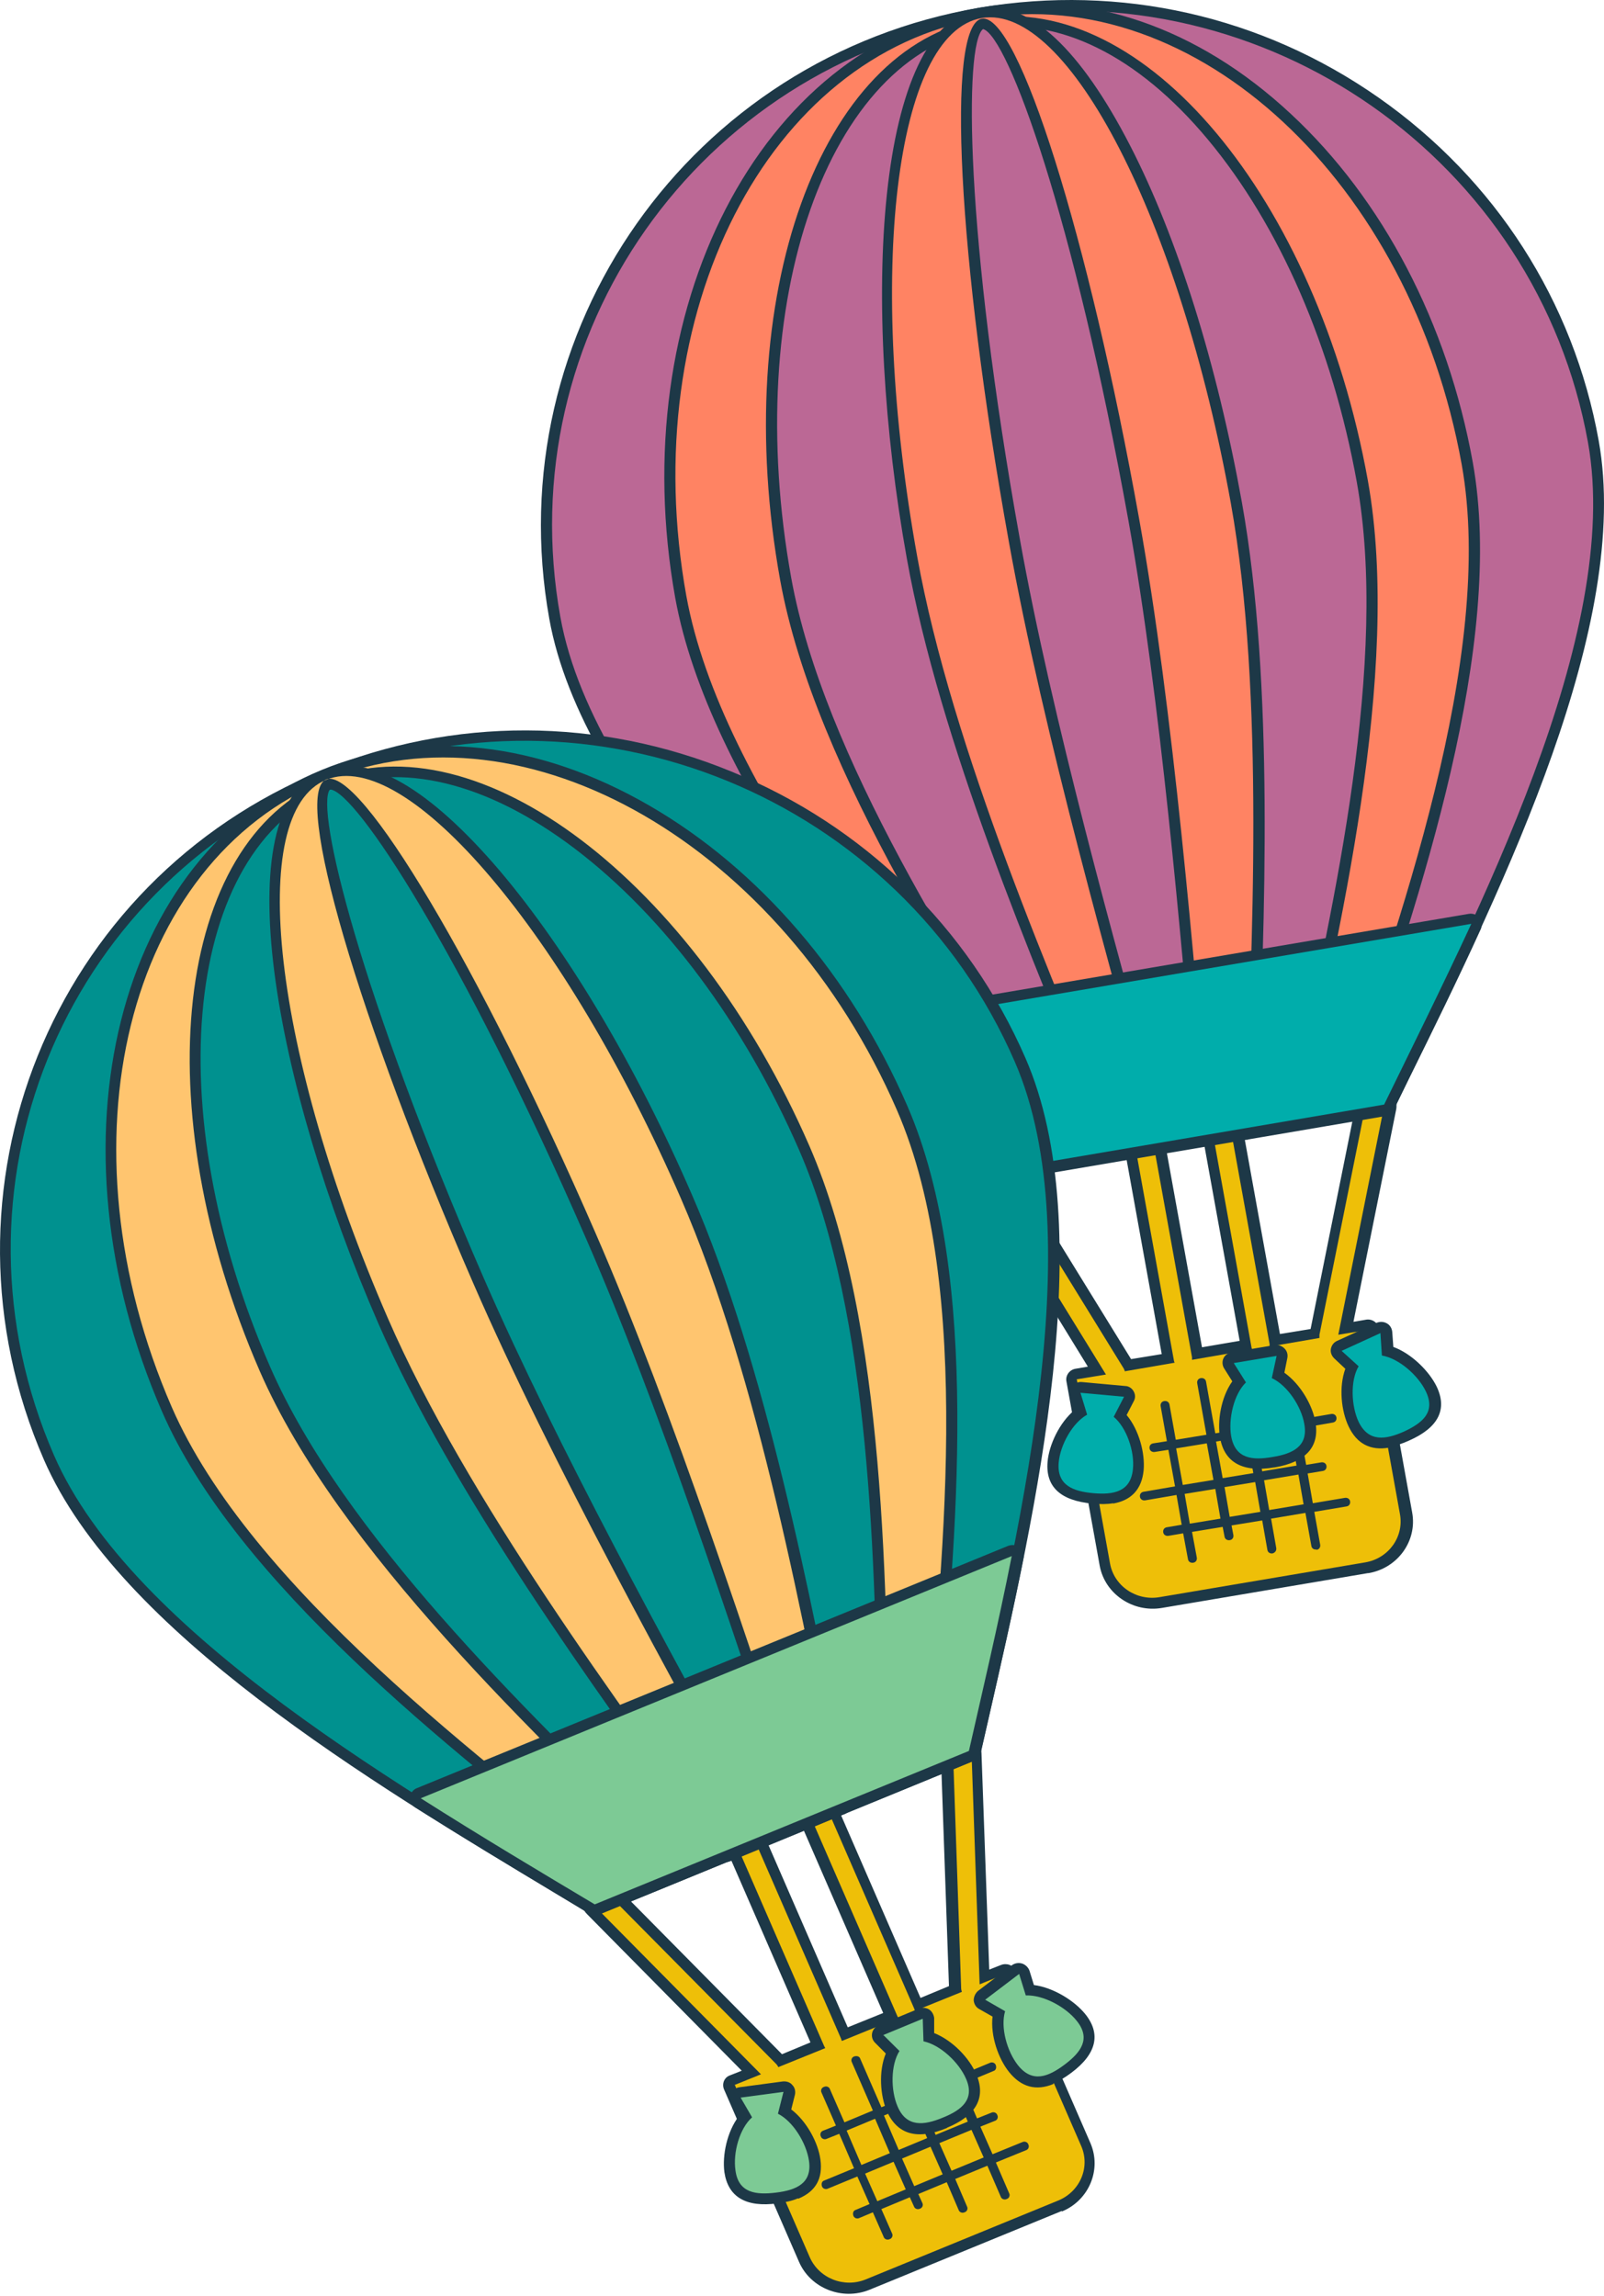 <svg width="146" height="209" viewBox="0 0 146 209" fill="none" xmlns="http://www.w3.org/2000/svg">
<path d="M124.505 143.209L105.778 146.374C103.121 146.831 100.566 145.101 100.095 142.523L97.069 125.749C96.969 125.227 97.338 124.705 97.876 124.607L99.019 124.411L88.597 107.441C88.092 106.592 88.361 105.483 89.235 104.993C89.672 104.765 90.143 104.667 90.647 104.798C91.118 104.928 91.522 105.222 91.791 105.613L102.953 123.726L105.744 123.269L102.382 104.667C102.214 103.688 102.886 102.774 103.895 102.578C104.365 102.48 104.87 102.578 105.273 102.872C105.677 103.133 105.946 103.557 106.046 104.047L109.409 122.649L112.838 122.061L109.476 103.46C109.308 102.48 109.98 101.567 110.989 101.371C111.46 101.273 111.964 101.371 112.367 101.665C112.771 101.926 113.04 102.35 113.141 102.839L116.503 121.441L119.294 120.984L123.463 100.261C123.564 99.804 123.833 99.38 124.236 99.119C124.64 98.858 125.144 98.76 125.615 98.858C126.085 98.956 126.522 99.217 126.791 99.609C127.06 100 127.161 100.49 127.094 100.947L123.194 120.332L124.337 120.136C124.875 120.038 125.413 120.397 125.514 120.919L128.54 137.693C129.01 140.271 127.228 142.752 124.572 143.209H124.505ZM99.255 126.369L102.113 142.197C102.382 143.731 103.895 144.742 105.441 144.481L124.169 141.316C125.749 141.055 126.791 139.586 126.522 138.085L123.664 122.257L122.084 122.518C121.748 122.583 121.412 122.486 121.176 122.224C121.176 122.224 121.176 122.224 121.143 122.192C121.143 122.257 121.076 122.355 121.008 122.42C120.84 122.649 120.605 122.747 120.37 122.779L115.831 123.562C115.528 123.628 115.225 123.53 114.99 123.334C114.855 123.595 114.587 123.758 114.25 123.824L108.77 124.77C108.467 124.835 108.131 124.737 107.896 124.509C107.761 124.77 107.492 124.966 107.156 124.998L102.617 125.782C102.247 125.847 101.911 125.716 101.676 125.455C101.676 125.455 101.676 125.488 101.676 125.521C101.541 125.814 101.272 126.01 100.936 126.075L99.322 126.336L99.255 126.369Z" fill="#1D3847"/>
<path fill-rule="evenodd" clip-rule="evenodd" d="M98.078 125.553L100.666 125.129L89.47 106.951C89.235 106.56 89.369 106.07 89.773 105.842C90.176 105.613 90.681 105.744 90.916 106.136L102.28 124.574C102.28 124.574 102.381 124.77 102.381 124.835L106.92 124.052C106.92 124.052 106.853 123.921 106.853 123.856L103.356 104.504C103.289 104.047 103.592 103.623 104.029 103.557C104.499 103.492 104.903 103.786 105.004 104.21L108.5 123.562C108.5 123.562 108.5 123.693 108.5 123.791L113.981 122.844C113.981 122.844 113.914 122.714 113.914 122.649L110.417 103.296C110.35 102.839 110.652 102.415 111.089 102.35C111.56 102.285 111.997 102.578 112.064 103.003L115.561 122.355C115.561 122.355 115.561 122.485 115.561 122.583L120.1 121.8C120.1 121.8 120.1 121.604 120.1 121.506L124.336 100.424C124.437 99.968 124.874 99.707 125.312 99.772C125.782 99.87 126.051 100.294 125.984 100.718L121.815 121.506L124.404 121.082L127.43 137.856C127.8 139.912 126.387 141.87 124.269 142.229L105.542 145.395C103.423 145.754 101.406 144.383 101.036 142.327L98.01 125.553H98.078Z" fill="#EEBF08"/>
<path d="M101.339 136.845C100.767 136.943 100.162 136.943 99.423 136.877C96.531 136.616 95.153 135.344 95.354 133.059C95.489 131.525 96.43 129.502 97.809 128.36L97.405 127.054C97.304 126.728 97.405 126.402 97.607 126.173C97.809 125.912 98.145 125.782 98.481 125.814L102.415 126.173C102.751 126.173 103.054 126.402 103.188 126.663C103.356 126.956 103.356 127.283 103.188 127.577L102.549 128.817C103.693 130.187 104.231 132.309 104.096 133.842C103.928 135.572 102.987 136.584 101.305 136.877L101.339 136.845ZM99.759 127.903L99.927 128.49C100.061 128.915 99.86 129.371 99.456 129.6C98.448 130.155 97.472 131.852 97.338 133.222C97.271 134.103 97.338 134.724 99.557 134.919C101.742 135.115 101.978 134.462 102.079 133.614C102.213 132.243 101.541 130.416 100.667 129.665C100.297 129.371 100.196 128.882 100.431 128.49L100.734 127.936L99.759 127.838V127.903Z" fill="#1D3847"/>
<path fill-rule="evenodd" clip-rule="evenodd" d="M98.38 126.793L102.314 127.152L101.372 128.98C102.549 129.959 103.289 132.145 103.121 133.744C102.919 135.8 101.372 136.094 99.523 135.931C97.674 135.768 96.195 135.213 96.363 133.157C96.497 131.558 97.607 129.535 98.952 128.784L98.346 126.793H98.38Z" fill="#00ADAB"/>
<path d="M126.118 101.534L89.672 107.702C89.336 107.767 89.033 107.669 88.798 107.441L86.175 104.895C72.188 91.45 52.99 73.011 49.998 56.335C45.291 30.129 62.841 5.164 89.201 0.693C101.978 -1.461 114.855 1.444 125.479 8.884C136.104 16.325 143.232 27.421 145.518 40.116C148.511 56.792 136.911 80.452 128.472 97.716L126.892 100.947C126.757 101.24 126.488 101.436 126.152 101.501L126.118 101.534ZM89.874 105.711L125.278 99.707L126.656 96.933C134.994 79.897 146.46 56.563 143.534 40.507C141.349 28.302 134.524 17.663 124.303 10.516C114.115 3.369 101.776 0.595 89.537 2.651C64.287 6.926 47.442 30.88 51.981 56.041C54.873 72.098 73.802 90.275 87.587 103.557L89.84 105.744L89.874 105.711Z" fill="#1D3847"/>
<path fill-rule="evenodd" clip-rule="evenodd" d="M89.538 106.756C75.45 93.147 54.133 73.599 51.007 56.172C46.367 30.456 63.548 6.045 89.37 1.64C115.191 -2.733 139.904 14.563 144.543 40.279C147.67 57.706 134.49 83.096 125.984 100.555L89.538 106.723V106.756Z" fill="#BB6895"/>
<path d="M121.647 102.317L118.352 102.872L94.178 106.984C93.808 107.049 93.438 106.919 93.203 106.625L91.084 104.014C79.855 90.112 64.489 71.053 61.463 54.442C56.756 28.204 69.196 4.087 89.201 0.693C98.951 -0.971 109.005 2.455 117.478 10.353C125.883 18.153 131.767 29.444 134.053 42.074C137.046 58.685 129.245 81.692 123.53 98.466L122.454 101.632C122.353 101.958 122.05 102.219 121.68 102.285L121.647 102.317ZM119.461 100.686L120.705 100.457L121.58 97.846C127.228 81.268 134.928 58.522 132.036 42.4C129.817 30.162 124.169 19.262 116.066 11.756C111.896 7.873 107.357 5.131 102.65 3.63C105.71 5.49 108.702 8.101 111.493 11.463C118.251 19.523 123.193 30.913 125.48 43.51C128.472 60.056 123.462 82.541 119.831 98.956L119.461 100.653V100.686ZM107.559 102.709L117.31 101.045L117.848 98.564C121.445 82.312 126.421 60.056 123.496 43.869C121.277 31.598 116.469 20.535 109.946 12.703C103.558 5.033 96.296 1.476 89.538 2.619C75.349 5.033 67.482 27.453 72.021 52.615C74.946 68.802 87.386 88.121 96.464 102.219L97.842 104.373L107.593 102.709H107.559ZM94.413 104.928L95.657 104.7L94.716 103.231C85.537 89.002 72.996 69.487 70.003 52.941C66.641 34.339 70.003 17.141 77.703 7.775C66.103 16.553 59.984 34.698 63.447 54.051C66.338 70.172 81.569 89.002 92.665 102.742L94.413 104.895V104.928Z" fill="#1D3847"/>
<path fill-rule="evenodd" clip-rule="evenodd" d="M97.338 105.45C88.092 91.026 74.173 70.238 71.012 52.811C66.372 27.095 74.61 4.185 89.37 1.705C104.13 -0.808 119.865 18.022 124.505 43.738C127.632 61.165 121.815 85.315 118.15 101.926L97.305 105.45H97.338ZM94.01 106.005C82.679 91.94 65.633 71.674 62.472 54.247C57.832 28.531 69.869 4.968 89.37 1.672C108.871 -1.624 128.405 16.554 133.045 42.27C136.172 59.697 127.228 84.368 121.479 101.338L93.976 106.005H94.01Z" fill="#FF8363"/>
<path d="M113.477 103.688L110.249 104.243L102.382 105.581C101.911 105.646 101.44 105.417 101.272 104.993L100.129 102.252C93.942 87.534 85.503 67.365 82.544 50.852C78.342 27.486 79.687 2.325 89.235 0.726C89.302 0.726 89.37 0.726 89.437 0.726C93.741 0.171 98.347 4.479 102.852 13.225C107.189 21.644 110.787 33.197 113.04 45.729C115.998 62.209 115.124 83.977 114.452 99.87L114.317 102.839C114.317 103.296 113.948 103.688 113.477 103.753V103.688ZM110.955 102.121L112.3 101.893L112.401 99.706C113.04 83.911 113.948 62.274 111.022 45.99C108.803 33.621 105.239 22.297 101.003 14.04C98.145 8.493 95.22 4.772 92.564 3.304C93.741 5.262 95.186 8.59 96.968 14.302C99.692 22.95 102.415 34.568 104.668 47.067C107.627 63.482 109.442 84.727 110.787 100.229L110.955 102.121ZM107.559 102.709L108.971 102.48L108.803 100.392C107.458 84.923 105.643 63.743 102.718 47.426C97.708 19.621 91.757 3.369 89.504 2.651H89.471C87.756 4.022 87.823 21.285 92.833 49.09C95.758 65.407 101.474 85.935 105.643 100.946L106.214 102.97L107.627 102.741L107.559 102.709ZM102.819 103.525L104.163 103.296L103.659 101.469C99.49 86.457 93.774 65.864 90.816 49.449C90.513 47.817 84.696 15.117 86.983 4.217C82.275 9.472 80.258 27.127 84.495 50.526C87.42 66.811 95.825 86.881 101.978 101.501L102.819 103.525Z" fill="#1D3847"/>
<path fill-rule="evenodd" clip-rule="evenodd" d="M105.441 104.08C101.205 88.806 94.951 66.713 91.824 49.286C87.184 23.57 86.075 2.26 89.37 1.705C92.665 1.15 99.087 21.547 103.693 47.263C106.82 64.689 108.703 87.534 110.047 103.296L105.408 104.08H105.441ZM102.18 104.602C95.926 89.655 86.613 68.084 83.486 50.657C78.846 24.941 81.468 2.978 89.37 1.64C97.237 0.302 107.391 20.078 112.031 45.794C115.158 63.221 113.948 86.587 113.309 102.709L102.213 104.602H102.18Z" fill="#FF8363"/>
<path fill-rule="evenodd" clip-rule="evenodd" d="M107.66 135.18L110.451 134.723L109.846 131.395L107.055 131.852L107.66 135.18ZM111.291 134.56L114.082 134.103L113.477 130.775L110.686 131.231L111.291 134.56ZM114.889 133.94L118.016 133.418L117.411 130.089L114.284 130.611L114.889 133.94ZM108.299 138.705L111.09 138.248L110.619 135.539L107.828 135.996L108.299 138.705ZM111.93 138.085L114.721 137.628L114.25 134.919L111.459 135.376L111.93 138.085ZM115.528 137.465L118.655 136.943L118.184 134.234L115.057 134.756L115.528 137.465ZM119.831 141.055C119.596 141.087 119.394 140.957 119.361 140.728L118.823 137.726L115.696 138.248L116.167 140.924C116.2 141.152 116.066 141.348 115.83 141.413C115.595 141.446 115.393 141.316 115.36 141.087L114.889 138.411L112.098 138.868L112.266 139.749C112.3 139.978 112.166 140.173 111.93 140.206C111.695 140.239 111.493 140.108 111.459 139.88L111.291 138.999L108.501 139.455L108.938 141.805C108.971 142.034 108.837 142.229 108.602 142.262C108.366 142.295 108.164 142.164 108.131 141.936L107.694 139.586L106.349 139.814C106.114 139.847 105.912 139.717 105.878 139.488C105.845 139.26 105.979 139.064 106.214 139.031L107.559 138.803L107.089 136.094L104.231 136.584C103.995 136.616 103.794 136.486 103.76 136.257C103.726 136.029 103.861 135.833 104.096 135.8L106.954 135.311L106.349 131.982L105.105 132.178C104.87 132.211 104.668 132.08 104.634 131.852C104.601 131.623 104.735 131.427 104.97 131.395L106.214 131.199L105.643 128.001C105.609 127.772 105.744 127.576 105.979 127.544C106.214 127.511 106.416 127.642 106.45 127.87L107.021 131.068L109.812 130.611L108.971 125.912C108.938 125.684 109.072 125.488 109.308 125.455C109.543 125.423 109.745 125.553 109.778 125.782L110.619 130.481L113.41 130.024L112.872 127.12C112.838 126.891 112.972 126.695 113.208 126.663C113.443 126.63 113.645 126.761 113.679 126.989L114.216 129.893L117.343 129.371L116.873 126.793C116.839 126.565 116.973 126.369 117.209 126.336C117.444 126.304 117.646 126.434 117.68 126.663L118.15 129.241L121.176 128.719C121.412 128.686 121.613 128.817 121.647 129.045C121.681 129.273 121.546 129.469 121.311 129.502L118.285 130.024L118.89 133.353L120.268 133.124C120.504 133.092 120.706 133.222 120.739 133.451C120.773 133.679 120.638 133.875 120.403 133.908L119.024 134.136L119.495 136.845L122.42 136.355C122.656 136.322 122.857 136.453 122.891 136.681C122.925 136.91 122.79 137.106 122.555 137.138L119.63 137.628L120.168 140.63C120.201 140.859 120.067 141.055 119.831 141.087V141.055Z" fill="#1D3847"/>
<path d="M126.422 131.786C124.741 132.08 123.497 131.427 122.757 129.861C122.085 128.458 121.849 126.271 122.455 124.607L121.446 123.66C121.211 123.432 121.076 123.106 121.143 122.779C121.211 122.453 121.412 122.192 121.715 122.061L125.279 120.43C125.581 120.299 125.918 120.299 126.22 120.462C126.523 120.625 126.691 120.919 126.725 121.245L126.825 122.616C128.507 123.236 130.087 124.835 130.759 126.206C131.768 128.295 130.927 129.959 128.271 131.134C127.632 131.427 127.027 131.623 126.456 131.721L126.422 131.786ZM123.867 123.269L124.337 123.693C124.674 124.019 124.741 124.509 124.506 124.901C123.934 125.88 123.968 127.805 124.573 129.078C124.943 129.861 125.38 130.383 127.397 129.469C129.414 128.556 129.28 127.936 128.91 127.12C128.305 125.88 126.792 124.607 125.649 124.411C125.178 124.346 124.842 123.954 124.808 123.497V122.877L123.867 123.269Z" fill="#1D3847"/>
<path fill-rule="evenodd" clip-rule="evenodd" d="M125.682 121.343L122.118 122.975L123.665 124.378C122.891 125.684 122.992 128.001 123.665 129.437C124.573 131.297 126.119 131.068 127.8 130.318C129.481 129.535 130.692 128.556 129.784 126.663C129.078 125.194 127.33 123.66 125.783 123.399L125.648 121.343H125.682Z" fill="#00ADAB"/>
<path d="M115.999 133.581C113.141 134.071 111.46 133.157 111.056 130.905C110.787 129.404 111.124 127.217 112.166 125.749L111.426 124.574C111.258 124.313 111.224 123.954 111.359 123.66C111.493 123.367 111.762 123.171 112.099 123.106L115.999 122.453C116.335 122.388 116.671 122.518 116.907 122.747C117.142 122.975 117.243 123.301 117.176 123.628L116.907 124.966C118.386 126.01 119.462 127.935 119.731 129.437C120.134 131.688 118.89 133.092 116.032 133.581H115.999ZM113.914 124.803L114.25 125.325C114.486 125.716 114.419 126.206 114.116 126.532C113.309 127.315 112.805 129.208 113.04 130.579C113.208 131.46 113.477 132.047 115.663 131.656C117.848 131.297 117.882 130.611 117.747 129.763C117.512 128.392 116.369 126.793 115.326 126.304C114.923 126.108 114.688 125.651 114.755 125.227L114.889 124.607L113.914 124.77V124.803Z" fill="#1D3847"/>
<path fill-rule="evenodd" clip-rule="evenodd" d="M112.3 124.085L116.2 123.432L115.763 125.455C117.175 126.108 118.452 128.034 118.721 129.633C119.091 131.656 117.679 132.341 115.83 132.635C113.981 132.961 112.434 132.798 112.064 130.742C111.795 129.176 112.3 126.924 113.409 125.847L112.3 124.085Z" fill="#00ADAB"/>
<path d="M89.705 107.734C89.369 107.8 89.066 107.702 88.831 107.473L86.208 104.961C82.947 101.828 79.248 98.27 75.584 94.583C75.315 94.322 75.247 93.93 75.348 93.604C75.449 93.245 75.752 93.016 76.121 92.951L133.683 83.193C134.052 83.128 134.422 83.258 134.658 83.552C134.893 83.846 134.927 84.237 134.792 84.564C132.64 89.296 130.354 93.93 128.337 98.009L126.857 101.044C126.723 101.338 126.454 101.534 126.118 101.599L89.671 107.8L89.705 107.734ZM78.374 94.517C81.568 97.716 84.762 100.783 87.62 103.525L89.873 105.678L125.277 99.674L126.521 97.096C128.269 93.506 130.253 89.492 132.17 85.347L78.341 94.485L78.374 94.517Z" fill="#1D3847"/>
<path fill-rule="evenodd" clip-rule="evenodd" d="M133.886 84.107L76.325 93.865C80.931 98.499 85.504 102.872 89.539 106.755L125.985 100.555C128.406 95.594 131.197 89.981 133.92 84.107H133.886Z" fill="#00ADAB"/>
<path d="M96.665 201.265L79.148 208.445C76.66 209.457 73.769 208.314 72.726 205.9L65.901 190.202C65.699 189.713 65.901 189.125 66.439 188.93L67.515 188.505L53.427 174.244C52.721 173.526 52.755 172.384 53.494 171.698C53.864 171.372 54.301 171.176 54.806 171.209C55.31 171.209 55.747 171.405 56.117 171.764L71.18 187.004L73.769 185.927L66.204 168.533C65.8 167.619 66.237 166.575 67.179 166.183C67.616 165.987 68.12 165.987 68.591 166.183C69.061 166.379 69.398 166.705 69.599 167.162L77.164 184.556L80.392 183.251L72.827 165.857C72.424 164.943 72.861 163.899 73.802 163.507C74.239 163.311 74.744 163.311 75.214 163.507C75.685 163.703 76.021 164.029 76.223 164.486L83.788 181.88L86.377 180.803L85.637 159.689C85.637 159.199 85.805 158.742 86.141 158.416C86.478 158.057 86.948 157.861 87.419 157.861C87.89 157.861 88.361 158.024 88.73 158.318C89.1 158.645 89.302 159.101 89.336 159.558L90.042 179.302L91.118 178.878C91.622 178.682 92.227 178.878 92.429 179.4L99.254 195.097C100.296 197.512 99.12 200.319 96.632 201.331L96.665 201.265ZM68.187 190.333L74.609 205.116C75.214 206.552 76.929 207.205 78.375 206.617L95.892 199.438C97.371 198.85 98.044 197.186 97.439 195.783L91.017 180.999L89.537 181.619C89.235 181.75 88.898 181.717 88.596 181.554C88.596 181.554 88.596 181.554 88.562 181.554C88.562 181.652 88.529 181.717 88.495 181.815C88.394 182.044 88.192 182.207 87.957 182.305L83.687 184.034C83.385 184.165 83.082 184.132 82.813 183.969C82.746 184.263 82.51 184.491 82.208 184.622L77.064 186.71C76.761 186.841 76.458 186.808 76.156 186.645C76.088 186.939 75.853 187.167 75.55 187.298L71.281 189.027C70.944 189.158 70.575 189.125 70.272 188.897C70.272 188.897 70.272 188.93 70.272 188.962C70.205 189.288 69.969 189.55 69.667 189.68L68.187 190.3V190.333Z" fill="#1D3847"/>
<path fill-rule="evenodd" clip-rule="evenodd" d="M66.843 189.811L69.264 188.832L54.167 173.559C53.865 173.232 53.865 172.71 54.167 172.417C54.504 172.09 55.042 172.123 55.344 172.417L70.676 187.918C70.676 187.918 70.81 188.081 70.844 188.179L75.114 186.449C75.114 186.449 75.047 186.319 75.013 186.254L67.145 168.174C66.977 167.75 67.145 167.293 67.583 167.097C68.02 166.934 68.49 167.097 68.692 167.521L76.56 185.601C76.56 185.601 76.593 185.731 76.627 185.797L81.771 183.708C81.771 183.708 81.704 183.578 81.67 183.512L73.803 165.433C73.635 165.008 73.803 164.552 74.24 164.356C74.677 164.193 75.148 164.356 75.349 164.78L83.217 182.86C83.217 182.86 83.251 182.99 83.284 183.055L87.554 181.326C87.554 181.326 87.487 181.13 87.487 181.032L86.747 159.558C86.747 159.102 87.084 158.743 87.554 158.71C88.025 158.71 88.395 159.036 88.428 159.493L89.168 180.64L91.589 179.661L98.414 195.359C99.255 197.284 98.313 199.503 96.329 200.319L78.812 207.499C76.829 208.315 74.542 207.401 73.702 205.475L66.876 189.778L66.843 189.811Z" fill="#EEBF08"/>
<path d="M72.626 200.123C72.122 200.352 71.483 200.482 70.777 200.58C67.886 200.972 66.272 199.993 65.936 197.741C65.734 196.207 66.171 194.053 67.247 192.65L66.574 191.442C66.406 191.149 66.406 190.822 66.574 190.529C66.709 190.235 67.011 190.039 67.348 190.006L71.248 189.484C71.584 189.452 71.92 189.549 72.122 189.811C72.357 190.039 72.424 190.398 72.357 190.692L72.021 192.03C73.433 193.107 74.475 195.065 74.677 196.599C74.913 198.328 74.24 199.503 72.66 200.156L72.626 200.123ZM69.029 191.736L69.331 192.291C69.567 192.682 69.466 193.172 69.13 193.498C68.289 194.249 67.717 196.109 67.919 197.48C68.054 198.361 68.289 198.948 70.475 198.655C72.66 198.361 72.727 197.708 72.626 196.86C72.424 195.489 71.382 193.857 70.34 193.335C69.936 193.139 69.701 192.682 69.836 192.226L69.97 191.605L68.995 191.736H69.029Z" fill="#1D3847"/>
<path fill-rule="evenodd" clip-rule="evenodd" d="M67.414 190.953L71.314 190.431L70.809 192.422C72.188 193.107 73.398 195.098 73.634 196.697C73.936 198.753 72.49 199.373 70.641 199.601C68.792 199.83 67.212 199.634 66.943 197.578C66.707 195.979 67.313 193.76 68.456 192.748L67.414 190.953Z" fill="#7DCA95"/>
<path d="M88.63 160.309L54.571 174.277C54.268 174.407 53.932 174.375 53.663 174.211L50.502 172.319C33.759 162.267 10.795 148.495 4.003 132.896C-6.655 108.387 4.709 80.224 29.32 70.139C41.256 65.244 54.504 65.277 66.574 70.237C78.644 75.165 88.159 84.433 93.337 96.312C100.129 111.912 94.312 137.497 90.042 156.164L89.235 159.656C89.168 159.983 88.933 160.211 88.63 160.342V160.309ZM54.234 172.253L87.352 158.677L88.025 155.675C92.228 137.269 97.977 112.042 91.421 96.998C86.445 85.608 77.333 76.699 65.733 71.967C54.134 67.235 41.458 67.202 30.026 71.869C6.491 81.562 -4.403 108.583 5.819 132.113C12.341 147.125 35.003 160.733 51.511 170.654L54.234 172.286V172.253Z" fill="#1D3847"/>
<path fill-rule="evenodd" clip-rule="evenodd" d="M54.167 173.363C37.289 163.181 12.005 148.789 4.911 132.472C-5.546 108.42 5.549 80.876 29.69 70.988C53.831 61.1 81.905 72.555 92.362 96.639C99.456 112.924 92.463 140.565 88.226 159.428L54.167 173.396V173.363Z" fill="#00918F"/>
<path d="M84.427 162.006L81.334 163.279L58.74 172.547C58.404 172.678 58 172.645 57.698 172.416L55.042 170.328C40.887 159.232 21.487 144.024 14.729 128.458C4.071 103.949 10.593 77.743 29.321 70.074C38.432 66.321 49.023 67.496 59.11 73.338C69.096 79.114 77.434 88.806 82.578 100.653C89.336 116.187 87.05 140.304 85.369 157.894L85.066 161.19C85.066 161.549 84.797 161.875 84.461 162.006H84.427ZM81.906 160.929L83.083 160.44L83.352 157.731C84.999 140.337 87.285 116.513 80.695 101.436C75.719 89.981 67.684 80.615 58.034 75.067C53.058 72.195 48.015 70.531 43.072 70.074C46.468 71.216 49.998 73.109 53.529 75.785C61.968 82.182 69.432 92.201 74.576 103.982C81.301 119.45 81.637 142.458 81.906 159.232V160.962V160.929ZM70.811 165.465L79.922 161.745V159.199C79.653 142.556 79.317 119.809 72.727 104.667C67.717 93.18 60.489 83.454 52.318 77.254C44.316 71.184 36.415 69.291 30.094 71.869C16.813 77.319 14.325 100.881 24.58 124.411C31.17 139.553 47.746 155.642 59.85 167.423L61.699 169.218L70.811 165.465ZM58.505 170.524L59.682 170.034L58.404 168.794C46.165 156.915 29.422 140.663 22.697 125.161C15.132 107.767 14.426 90.275 19.738 79.473C10.459 90.569 8.677 109.562 16.544 127.674C23.101 142.752 42.265 157.796 56.286 168.761L58.471 170.491L58.505 170.524Z" fill="#1D3847"/>
<path fill-rule="evenodd" clip-rule="evenodd" d="M61.463 170.36C49.123 158.318 30.732 141.087 23.638 124.802C13.181 100.751 15.871 76.634 29.69 70.988C43.509 65.31 63.178 80.224 73.668 104.308C80.762 120.593 80.661 145.395 80.964 162.398L61.463 170.393V170.36ZM58.336 171.666C44.047 160.407 22.73 144.383 15.636 128.099C5.179 104.047 11.467 78.494 29.69 71.02C47.913 63.547 71.18 76.993 81.636 101.044C88.73 117.329 85.704 143.339 84.057 161.125L58.336 171.666Z" fill="#FFC56F"/>
<path d="M76.794 165.172L73.802 166.412L66.439 169.447C66.001 169.61 65.497 169.479 65.228 169.12L63.48 166.706C54.066 153.684 41.155 135.898 34.43 120.462C24.915 98.597 20.41 73.795 29.353 70.14C29.421 70.14 29.488 70.074 29.555 70.074C33.623 68.573 39.104 71.771 45.526 79.31C51.678 86.588 57.899 97.031 62.975 108.746C69.7 124.183 73.835 145.558 76.862 161.19L77.433 164.095C77.534 164.552 77.265 165.009 76.828 165.172H76.794ZM73.97 164.193L75.248 163.671L74.844 161.517C71.818 145.983 67.683 124.705 61.059 109.464C56.049 97.912 49.93 87.632 43.912 80.517C39.843 75.72 36.145 72.75 33.22 71.902C34.8 73.534 36.986 76.503 40.079 81.66C44.719 89.492 50.098 100.229 55.175 111.912C61.866 127.25 68.557 147.549 73.432 162.365L74.037 164.193H73.97ZM70.809 165.465L72.121 164.911L71.482 162.92C66.607 148.136 59.95 127.87 53.292 112.63C41.962 86.62 32.413 72.065 30.059 71.869C30.059 71.869 30.06 71.869 30.026 71.869C28.682 73.599 32.749 90.406 44.046 116.383C50.703 131.656 60.992 150.421 68.523 164.127L69.532 165.955L70.843 165.4L70.809 165.465ZM66.338 167.293L67.615 166.771L66.708 165.074C59.176 151.335 48.854 132.537 42.163 117.199C41.491 115.665 28.244 85.086 27.975 73.958C24.613 80.093 26.731 97.749 36.246 119.614C42.87 134.854 55.713 152.542 65.094 165.498L66.371 167.293H66.338Z" fill="#1D3847"/>
<path fill-rule="evenodd" clip-rule="evenodd" d="M69.028 167.26C61.362 153.292 50.166 133.124 43.072 116.807C32.615 92.755 26.597 72.228 29.69 70.955C32.75 69.683 43.744 88.186 54.201 112.238C61.295 128.523 68.389 150.388 73.365 165.465L69.028 167.227V167.26ZM66.002 168.5C56.453 155.316 42.399 136.322 35.305 120.005C24.849 95.953 22.327 73.99 29.69 70.988C37.053 67.953 51.511 85.021 61.967 109.073C69.062 125.357 73.298 148.397 76.358 164.225L65.968 168.5H66.002Z" fill="#FFC56F"/>
<path fill-rule="evenodd" clip-rule="evenodd" d="M78.408 197.088L80.997 196.011L79.652 192.878L77.063 193.955L78.408 197.088ZM81.804 195.718L84.393 194.641L83.048 191.508L80.459 192.585L81.804 195.718ZM85.166 194.347L88.091 193.139L86.747 190.007L83.821 191.214L85.166 194.347ZM79.854 200.384L82.443 199.307L81.333 196.795L78.745 197.871L79.854 200.384ZM83.216 199.014L85.805 197.937L84.696 195.424L82.107 196.501L83.216 199.014ZM86.612 197.61L89.537 196.403L88.428 193.89L85.503 195.098L86.612 197.61ZM91.622 200.189C91.42 200.286 91.151 200.189 91.084 199.96L89.873 197.154L86.948 198.361L88.024 200.874C88.125 201.07 88.024 201.331 87.789 201.396C87.587 201.494 87.318 201.396 87.251 201.168L86.175 198.655L83.586 199.732L83.956 200.548C84.057 200.743 83.956 201.004 83.721 201.07C83.519 201.168 83.25 201.07 83.183 200.841L82.813 200.025L80.224 201.102L81.199 203.321C81.3 203.517 81.199 203.778 80.964 203.844C80.762 203.942 80.493 203.844 80.426 203.615L79.451 201.396L78.207 201.918C78.005 202.016 77.736 201.918 77.669 201.69C77.601 201.461 77.669 201.233 77.904 201.168L79.148 200.645L78.038 198.133L75.349 199.242C75.147 199.34 74.878 199.242 74.811 199.014C74.743 198.785 74.811 198.557 75.046 198.492L77.736 197.382L76.391 194.249L75.248 194.706C75.046 194.804 74.777 194.706 74.71 194.477C74.609 194.282 74.71 194.021 74.945 193.955L76.088 193.498L74.777 190.496C74.676 190.3 74.777 190.039 75.012 189.974C75.214 189.876 75.483 189.974 75.55 190.202L76.862 193.205L79.451 192.128L77.534 187.722C77.433 187.526 77.534 187.265 77.769 187.2C78.005 187.135 78.24 187.2 78.307 187.428L80.224 191.834L82.813 190.757L81.636 188.048C81.535 187.853 81.636 187.592 81.871 187.526C82.107 187.461 82.342 187.526 82.409 187.755L83.586 190.463L86.511 189.256L85.469 186.841C85.368 186.645 85.469 186.384 85.704 186.319C85.906 186.221 86.175 186.319 86.242 186.547L87.284 188.962L90.109 187.787C90.311 187.689 90.579 187.787 90.647 188.016C90.714 188.244 90.647 188.473 90.411 188.538L87.587 189.713L88.932 192.846L90.243 192.324C90.445 192.226 90.714 192.324 90.781 192.552C90.882 192.748 90.781 193.009 90.546 193.074L89.235 193.596L90.344 196.109L93.067 195C93.269 194.902 93.538 195 93.606 195.228C93.706 195.424 93.606 195.685 93.37 195.75L90.647 196.86L91.857 199.666C91.958 199.862 91.857 200.123 91.622 200.189Z" fill="#1D3847"/>
<path d="M95.891 189.713C94.311 190.366 92.966 190.007 91.857 188.636C90.882 187.428 90.142 185.34 90.344 183.578L89.133 182.892C88.831 182.729 88.662 182.435 88.629 182.109C88.629 181.783 88.763 181.489 88.999 181.26L92.092 178.911C92.361 178.715 92.697 178.65 93.033 178.748C93.336 178.846 93.605 179.107 93.706 179.4L94.109 180.706C95.891 180.934 97.808 182.142 98.783 183.349C100.229 185.144 99.825 186.972 97.505 188.701C96.934 189.125 96.396 189.452 95.858 189.68L95.891 189.713ZM91.419 181.946L91.957 182.272C92.361 182.501 92.529 182.957 92.395 183.382C92.058 184.459 92.529 186.351 93.403 187.428C93.941 188.114 94.513 188.505 96.228 187.2C97.976 185.895 97.707 185.275 97.135 184.589C96.261 183.512 94.479 182.598 93.336 182.631C92.865 182.631 92.462 182.37 92.327 181.946L92.159 181.358L91.386 181.946H91.419Z" fill="#1D3847"/>
<path fill-rule="evenodd" clip-rule="evenodd" d="M92.765 179.694L89.672 182.044L91.487 183.088C91.05 184.557 91.656 186.743 92.664 188.016C93.975 189.648 95.421 189.06 96.901 187.951C98.38 186.841 99.321 185.601 98.01 183.969C97.001 182.696 94.951 181.587 93.37 181.652L92.765 179.694Z" fill="#7DCA95"/>
<path d="M86.174 193.727C83.485 194.837 81.669 194.314 80.728 192.193C80.122 190.79 79.954 188.571 80.627 186.939L79.652 185.96C79.416 185.732 79.316 185.405 79.383 185.079C79.45 184.753 79.685 184.491 79.988 184.361L83.619 182.86C83.922 182.729 84.292 182.762 84.561 182.925C84.829 183.088 84.998 183.415 85.031 183.708V185.079C86.746 185.764 88.259 187.396 88.864 188.832C89.772 190.953 88.864 192.585 86.208 193.694L86.174 193.727ZM82.106 185.634L82.543 186.091C82.879 186.417 82.913 186.906 82.678 187.298C82.073 188.244 82.039 190.203 82.577 191.475C82.947 192.291 83.35 192.813 85.368 191.965C87.385 191.149 87.284 190.464 86.948 189.68C86.41 188.408 84.93 187.07 83.787 186.841C83.35 186.743 83.014 186.352 82.98 185.895V185.275L82.039 185.634H82.106Z" fill="#1D3847"/>
<path fill-rule="evenodd" clip-rule="evenodd" d="M80.359 185.275L83.991 183.773L84.058 185.829C85.604 186.156 87.285 187.755 87.924 189.223C88.765 191.116 87.521 192.095 85.806 192.78C84.091 193.498 82.511 193.662 81.704 191.769C81.065 190.3 81.065 187.983 81.872 186.71L80.393 185.242L80.359 185.275Z" fill="#7DCA95"/>
<path d="M54.537 174.277C54.234 174.407 53.898 174.375 53.629 174.211L50.502 172.319C46.602 169.969 42.164 167.293 37.76 164.519C37.457 164.323 37.289 163.964 37.323 163.605C37.356 163.246 37.592 162.92 37.928 162.789L91.757 140.728C92.093 140.598 92.496 140.63 92.799 140.859C93.102 141.087 93.236 141.446 93.169 141.805C92.16 146.896 91.017 151.889 90.008 156.328L89.269 159.591C89.202 159.918 88.966 160.146 88.664 160.276L54.604 174.244L54.537 174.277ZM40.45 163.866C44.282 166.281 48.115 168.566 51.545 170.622L54.234 172.253L87.352 158.677L87.991 155.903C88.865 152.02 89.874 147.68 90.782 143.241L40.45 163.866Z" fill="#1D3847"/>
<path fill-rule="evenodd" clip-rule="evenodd" d="M92.127 141.642L38.298 163.703C43.846 167.228 49.326 170.491 54.134 173.363L88.193 159.395C89.403 154.043 90.849 147.941 92.093 141.642H92.127Z" fill="#7DCA95"/>
</svg>
